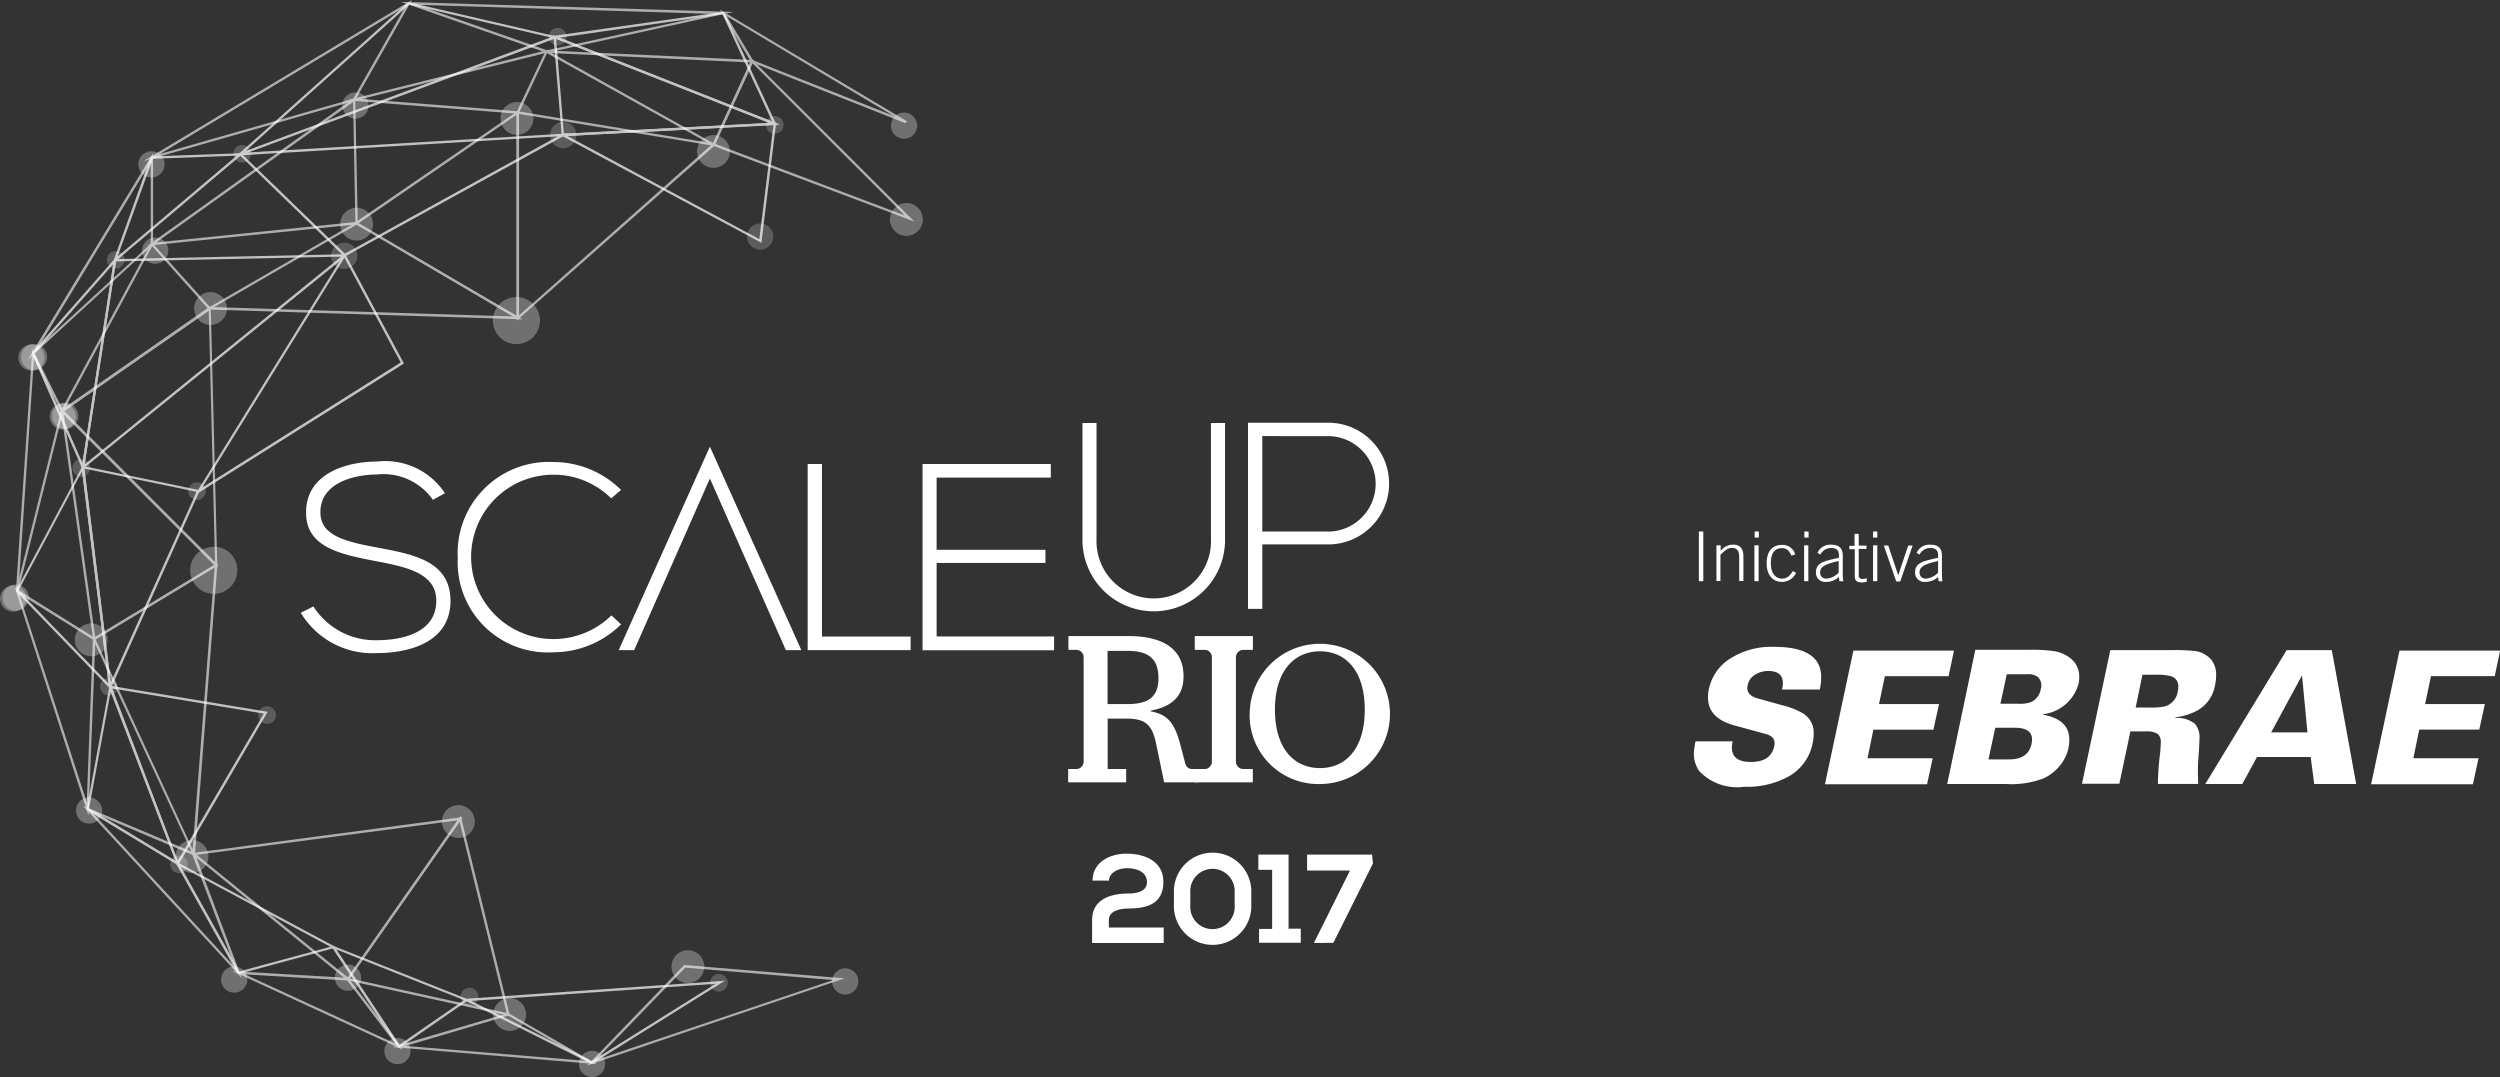 <svg xmlns="http://www.w3.org/2000/svg" viewBox="1128 1352 85 36.621">
  <rect x="1128" y="1352" width="85" height="36.621" fill="#333333" stroke="none"/>
  <defs>
    <style>
      .cls-1, .cls-4 {
        opacity: 0.3;
      }

      .cls-2, .cls-4, .cls-7 {
        fill: #fff;
      }

      .cls-3 {
        opacity: 0.6;
      }

      .cls-5 {
        opacity: 0.2;
      }

      .cls-6 {
        opacity: 0.7;
      }

      .cls-7 {
        fill-rule: evenodd;
      }
    </style>
  </defs>
  <g id="logo_scaleup" transform="translate(1128 1352)">
    <g id="Group_68" data-name="Group 68">
      <g id="Group_2" data-name="Group 2" class="cls-1" transform="translate(1.69 13.711)">
        <path id="Path_54" data-name="Path 54" class="cls-2" d="M22.093,172.446a.446.446,0,1,1-.446-.446A.456.456,0,0,1,22.093,172.446Z" transform="translate(-21.2 -172)"/>
      </g>
      <g id="Group_3" data-name="Group 3" class="cls-1" transform="translate(0.622 11.71)">
        <path id="Path_55" data-name="Path 55" class="cls-2" d="M8.693,147.346a.446.446,0,1,1-.446-.446A.451.451,0,0,1,8.693,147.346Z" transform="translate(-7.8 -146.9)"/>
      </g>
      <g id="Group_4" data-name="Group 4" class="cls-1" transform="translate(0 19.905)">
        <path id="Path_56" data-name="Path 56" class="cls-2" d="M.893,250.146a.446.446,0,1,1-.446-.446A.446.446,0,0,1,.893,250.146Z" transform="translate(0 -249.7)"/>
      </g>
      <g id="Group_62" data-name="Group 62" transform="translate(0.088)">
        <g id="Group_61" data-name="Group 61">
          <g id="Group_5" data-name="Group 5" class="cls-3" transform="translate(0.422)">
            <path id="Path_57" data-name="Path 57" class="cls-2" d="M175.958,2.53h-.008L171,.8l11.3.343ZM171.534.9l4.432,1.546,5.668-1.236Z" transform="translate(-157.879 -0.736)"/>
            <path id="Path_58" data-name="Path 58" class="cls-2" d="M313.321,7.966l-5.253-2.081L307,4.1l6.361,3.794Zm-5.189-2.144L312.883,7.7l-5.644-3.372Z" transform="translate(-283.038 -3.773)"/>
            <path id="Path_59" data-name="Path 59" class="cls-2" d="M61.2,5.476,70.327,0,68.39,3.42l-.016.008ZM70.1.231l-8.33,5,6.561-1.873Z" transform="translate(-56.832)"/>
            <path id="Path_60" data-name="Path 60" class="cls-2" d="M11.8,72.331,16.065,65.3v3.109l-.016.016Zm4.185-6.736-3.81,6.29,3.81-3.5Z" transform="translate(-11.37 -60.095)"/>
            <path id="Path_61" data-name="Path 61" class="cls-2" d="M6.88,156.943l-.08-.016.558-8.227,1.052,2.112Zm.534-7.932-.5,7.469,1.411-5.652Z" transform="translate(-6.768 -136.846)"/>
            <path id="Path_62" data-name="Path 62" class="cls-2" d="M8.9,258.548,6.4,250.8l2.734,1.706v.024Zm-2.36-7.557,2.3,7.095.207-5.532Z" transform="translate(-6.4 -230.808)"/>
            <path id="Path_63" data-name="Path 63" class="cls-2" d="M40.8,349.559,35.4,343.7l3.794,1.6.008.016Zm-5.086-5.636,4.855,5.269-1.451-3.826Z" transform="translate(-33.088 -316.302)"/>
            <path id="Path_64" data-name="Path 64" class="cls-2" d="M250.5,415.012l3.292-3.412h.016l5.437.454Zm3.332-3.324-3.037,3.141,8.059-2.718Z" transform="translate(-231.042 -378.789)"/>
            <path id="Path_65" data-name="Path 65" class="cls-2" d="M104.9,416.87l-5.8-2.67,3.946.231.008.016Zm-5.373-2.559,5.11,2.352-1.634-2.144Z" transform="translate(-91.71 -381.182)"/>
            <path id="Path_66" data-name="Path 66" class="cls-2" d="M174.351,433.838l-6.951-.582,3.938-1.156.016.008Zm-6.5-.622,6.146.51-2.662-1.539Z" transform="translate(-154.566 -397.655)"/>
            <path id="Path_67" data-name="Path 67" class="cls-2" d="M236.867,24.668,231,21.4l7.222.335ZM231.351,21.5l5.484,3.061,1.259-2.742Z" transform="translate(-213.096 -19.694)"/>
            <path id="Path_68" data-name="Path 68" class="cls-2" d="M153.651,23.376h-.032l-5.819-.454,6.871-1.722Zm-5.341-.5,5.285.415.933-1.969Z" transform="translate(-136.528 -19.51)"/>
            <path id="Path_69" data-name="Path 69" class="cls-2" d="M62.9,46.546,69.963,41.5l.088,4.321h-.04Zm6.991-4.887L63.2,46.434l6.768-.694Z" transform="translate(-58.396 -38.192)"/>
            <path id="Path_70" data-name="Path 70" class="cls-2" d="M25,109.175l3.165-5.875,2.033,2.264Zm3.181-5.739-2.949,5.476,4.839-3.364Z" transform="translate(-23.517 -95.065)"/>
            <path id="Path_71" data-name="Path 71" class="cls-2" d="M156.7,54.134l-.064-.04-5.54-3.252.056-.04L156.7,47Zm-5.452-3.292,5.365,3.149V47.159Z" transform="translate(-139.565 -43.253)"/>
            <path id="Path_72" data-name="Path 72" class="cls-2" d="M220.4,54.519V47.4l6.792,1.116-.064.056Zm.08-7.023v6.848L227,48.564Z" transform="translate(-203.341 -43.622)"/>
            <path id="Path_73" data-name="Path 73" class="cls-2" d="M310.579,30.724,303.7,28.134l.016-.04,1.331-2.894.04.04Zm-6.768-2.639,6.441,2.431-5.173-5.173Z" transform="translate(-280.001 -23.191)"/>
            <path id="Path_74" data-name="Path 74" class="cls-2" d="M98.385,98.008,87.6,97.673,92.734,94.7l.024.016Zm-10.49-.415,10.172.319-5.325-3.125Z" transform="translate(-81.127 -87.151)"/>
            <path id="Path_75" data-name="Path 75" class="cls-2" d="M30.949,139.412,25.6,134.063l5.126-3.563v.08Zm-5.213-5.333,5.134,5.134-.215-8.553Z" transform="translate(-24.069 -120.097)"/>
            <path id="Path_76" data-name="Path 76" class="cls-2" d="M26.916,181.732,25.8,173.8l5.357,5.365Zm-1-7.692L26.98,181.6l4.05-2.447Z" transform="translate(-24.254 -159.946)"/>
            <path id="Path_77" data-name="Path 77" class="cls-2" d="M42.968,250.152,39.5,242.667l.032-.016,4.217-2.551-.008.08ZM39.6,242.7l3.3,7.134.749-9.582Z" transform="translate(-36.861 -220.96)"/>
            <path id="Path_78" data-name="Path 78" class="cls-2" d="M86.741,354.072l-.032-.032L81.4,349.728l9.247-1.228-.056.08ZM81.6,349.783l5.134,4.169,3.739-5.341Z" transform="translate(-75.421 -320.719)"/>
            <path id="Path_79" data-name="Path 79" class="cls-2" d="M153.08,354.808l-5.58-1.228,3.906-5.58Zm-5.445-1.283,5.333,1.172-1.6-6.5Z" transform="translate(-136.252 -320.259)"/>
          </g>
          <path id="Path_80" data-name="Path 80" class="cls-4" d="M146.216,89.158a.558.558,0,1,1-.558-.558A.56.56,0,0,1,146.216,89.158Z" transform="translate(-133.621 -81.537)"/>
          <path id="Path_81" data-name="Path 81" class="cls-4" d="M146.893,39.846a.446.446,0,1,1-.446-.446A.446.446,0,0,1,146.893,39.846Z" transform="translate(-134.449 -36.259)"/>
          <g id="Group_6" data-name="Group 6" class="cls-1" transform="translate(30.164 6.903)">
            <path id="Path_82" data-name="Path 82" class="cls-2" d="M380.624,87.156a.56.56,0,0,1-.558.558.558.558,0,1,1,0-1.116A.555.555,0,0,1,380.624,87.156Z" transform="translate(-379.5 -86.598)"/>
          </g>
          <g id="Group_7" data-name="Group 7" class="cls-1" transform="translate(6.513 9.932)">
            <path id="Path_83" data-name="Path 83" class="cls-2" d="M83.916,125.158a.558.558,0,1,1-.558-.558A.56.56,0,0,1,83.916,125.158Z" transform="translate(-82.8 -124.6)"/>
          </g>
          <g id="Group_8" data-name="Group 8" class="cls-1" transform="translate(16.931 3.468)">
            <path id="Path_84" data-name="Path 84" class="cls-2" d="M214.616,44.058a.558.558,0,1,1-.558-.558A.56.56,0,0,1,214.616,44.058Z" transform="translate(-213.5 -43.5)"/>
          </g>
          <g id="Group_9" data-name="Group 9" class="cls-1" transform="translate(23.612 4.592)">
            <path id="Path_85" data-name="Path 85" class="cls-2" d="M298.416,58.158a.558.558,0,1,1-.558-.558A.56.56,0,0,1,298.416,58.158Z" transform="translate(-297.3 -57.6)"/>
          </g>
          <g id="Group_10" data-name="Group 10" class="cls-1" transform="translate(4.615 5.142)">
            <path id="Path_86" data-name="Path 86" class="cls-2" d="M59.893,64.946a.446.446,0,1,1-.446-.446A.446.446,0,0,1,59.893,64.946Z" transform="translate(-59 -64.5)"/>
          </g>
          <g id="Group_11" data-name="Group 11" class="cls-1" transform="translate(4.743 8.075)">
            <path id="Path_87" data-name="Path 87" class="cls-2" d="M61.493,101.746a.446.446,0,1,1-.446-.446A.446.446,0,0,1,61.493,101.746Z" transform="translate(-60.6 -101.3)"/>
          </g>
          <g id="Group_12" data-name="Group 12" class="cls-1" transform="translate(1.682 13.695)">
            <path id="Path_88" data-name="Path 88" class="cls-2" d="M23.093,172.246a.446.446,0,1,1-.446-.446A.446.446,0,0,1,23.093,172.246Z" transform="translate(-22.2 -171.8)"/>
          </g>
          <g id="Group_13" data-name="Group 13" class="cls-1" transform="translate(2.495 27.111)">
            <path id="Path_89" data-name="Path 89" class="cls-2" d="M33.293,340.546a.446.446,0,1,1-.446-.446A.456.456,0,0,1,33.293,340.546Z" transform="translate(-32.4 -340.1)"/>
          </g>
          <g id="Group_14" data-name="Group 14" class="cls-1" transform="translate(7.429 32.858)">
            <path id="Path_90" data-name="Path 90" class="cls-2" d="M95.193,412.646a.446.446,0,1,1-.446-.446A.446.446,0,0,1,95.193,412.646Z" transform="translate(-94.3 -412.2)"/>
          </g>
          <g id="Group_15" data-name="Group 15" class="cls-1" transform="translate(12.978 35.29)">
            <path id="Path_91" data-name="Path 91" class="cls-2" d="M164.793,443.146a.446.446,0,1,1-.446-.446A.446.446,0,0,1,164.793,443.146Z" transform="translate(-163.9 -442.7)"/>
          </g>
          <g id="Group_16" data-name="Group 16" class="cls-1" transform="translate(19.594 35.728)">
            <path id="Path_92" data-name="Path 92" class="cls-2" d="M247.793,448.646a.446.446,0,1,1-.446-.446A.446.446,0,0,1,247.793,448.646Z" transform="translate(-246.9 -448.2)"/>
          </g>
          <g id="Group_17" data-name="Group 17" class="cls-1" transform="translate(28.203 32.922)">
            <path id="Path_93" data-name="Path 93" class="cls-2" d="M355.793,413.446a.446.446,0,1,1-.446-.446A.446.446,0,0,1,355.793,413.446Z" transform="translate(-354.9 -413)"/>
          </g>
          <g id="Group_18" data-name="Group 18" class="cls-1" transform="translate(30.204 3.826)">
            <path id="Path_94" data-name="Path 94" class="cls-2" d="M380.893,48.446a.446.446,0,1,1-.446-.446A.456.456,0,0,1,380.893,48.446Z" transform="translate(-380 -48)"/>
          </g>
          <g id="Group_19" data-name="Group 19" class="cls-1" transform="translate(11.296 32.795)">
            <path id="Path_95" data-name="Path 95" class="cls-2" d="M143.693,411.846a.446.446,0,1,1-.446-.446A.446.446,0,0,1,143.693,411.846Z" transform="translate(-142.8 -411.4)"/>
          </g>
          <g id="Group_20" data-name="Group 20" class="cls-1" transform="translate(0.63 11.694)">
            <path id="Path_96" data-name="Path 96" class="cls-2" d="M9.885,147.146a.446.446,0,0,1-.446.446A.439.439,0,0,1,9,147.146a.446.446,0,0,1,.446-.446A.439.439,0,0,1,9.885,147.146Z" transform="translate(-9 -146.7)"/>
          </g>
          <g id="Group_21" data-name="Group 21" class="cls-1" transform="translate(0 19.873)">
            <path id="Path_97" data-name="Path 97" class="cls-2" d="M1.993,249.746a.446.446,0,1,1-.446-.446A.446.446,0,0,1,1.993,249.746Z" transform="translate(-1.1 -249.3)"/>
          </g>
          <g id="Group_22" data-name="Group 22" class="cls-1" transform="translate(14.939 27.374)">
            <path id="Path_98" data-name="Path 98" class="cls-2" d="M189.616,343.958a.558.558,0,1,1-.558-.558A.56.56,0,0,1,189.616,343.958Z" transform="translate(-188.5 -343.4)"/>
          </g>
          <g id="Group_23" data-name="Group 23" class="cls-1" transform="translate(16.684 33.934)">
            <path id="Path_99" data-name="Path 99" class="cls-2" d="M211.516,426.256a.558.558,0,1,1-.558-.558A.56.56,0,0,1,211.516,426.256Z" transform="translate(-210.4 -425.698)"/>
          </g>
          <g id="Group_24" data-name="Group 24" class="cls-1" transform="translate(22.743 32.308)">
            <path id="Path_100" data-name="Path 100" class="cls-2" d="M287.516,405.858a.558.558,0,1,1-.558-.558A.56.56,0,0,1,287.516,405.858Z" transform="translate(-286.4 -405.3)"/>
          </g>
          <g id="Group_25" data-name="Group 25" class="cls-1" transform="translate(2.455 21.196)">
            <path id="Path_101" data-name="Path 101" class="cls-2" d="M33.016,266.458a.558.558,0,1,1-.558-.558A.56.56,0,0,1,33.016,266.458Z" transform="translate(-31.9 -265.9)"/>
          </g>
          <g id="Group_26" data-name="Group 26" class="cls-1" transform="translate(5.883 28.562)">
            <path id="Path_102" data-name="Path 102" class="cls-2" d="M76.016,358.858a.558.558,0,1,1-.558-.558A.56.56,0,0,1,76.016,358.858Z" transform="translate(-74.9 -358.3)"/>
          </g>
          <g id="Group_27" data-name="Group 27" class="cls-1" transform="translate(16.676 10.1)">
            <path id="Path_103" data-name="Path 103" class="cls-2" d="M211.894,127.5a.8.8,0,1,1-.8-.8A.8.8,0,0,1,211.894,127.5Z" transform="translate(-210.3 -126.7)"/>
          </g>
          <g id="Group_28" data-name="Group 28" class="cls-1" transform="translate(6.385 18.59)">
            <path id="Path_104" data-name="Path 104" class="cls-2" d="M82.794,234a.8.8,0,1,1-.8-.8A.789.789,0,0,1,82.794,234Z" transform="translate(-81.2 -233.2)"/>
          </g>
          <g id="Group_43" data-name="Group 43" class="cls-5" transform="translate(2.368 0.949)">
            <g id="Group_29" data-name="Group 29" transform="translate(3.324 28.139)">
              <path id="Path_105" data-name="Path 105" class="cls-2" d="M73.106,365.2a.3.3,0,1,1-.3-.3A.3.3,0,0,1,73.106,365.2Z" transform="translate(-72.5 -364.9)"/>
            </g>
            <g id="Group_30" data-name="Group 30" transform="translate(21.682 32.165)">
              <path id="Path_106" data-name="Path 106" class="cls-2" d="M303.406,415.7a.3.3,0,1,1-.3-.3A.3.3,0,0,1,303.406,415.7Z" transform="translate(-302.8 -415.4)"/>
            </g>
            <g id="Group_31" data-name="Group 31" transform="translate(13.201 32.635)">
              <path id="Path_107" data-name="Path 107" class="cls-2" d="M197.006,421.6a.3.3,0,1,1-.3-.3A.3.3,0,0,1,197.006,421.6Z" transform="translate(-196.4 -421.3)"/>
            </g>
            <g id="Group_32" data-name="Group 32" transform="translate(3.938 15.449)">
              <path id="Path_108" data-name="Path 108" class="cls-2" d="M80.806,206a.3.3,0,1,1-.3-.3A.314.314,0,0,1,80.806,206Z" transform="translate(-80.2 -205.7)"/>
            </g>
            <g id="Group_33" data-name="Group 33" transform="translate(5.476 3.978)">
              <path id="Path_109" data-name="Path 109" class="cls-2" d="M100.106,62.1a.3.3,0,1,1-.3-.3A.308.308,0,0,1,100.106,62.1Z" transform="translate(-99.5 -61.8)"/>
            </g>
            <g id="Group_34" data-name="Group 34" transform="translate(23.58 2.997)">
              <path id="Path_110" data-name="Path 110" class="cls-2" d="M327.206,49.8a.3.3,0,1,1-.3-.3A.3.3,0,0,1,327.206,49.8Z" transform="translate(-326.6 -49.5)"/>
            </g>
            <g id="Group_35" data-name="Group 35" transform="translate(16.198)">
              <path id="Path_111" data-name="Path 111" class="cls-2" d="M234.606,12.2a.3.3,0,1,1-.3-.3A.3.3,0,0,1,234.606,12.2Z" transform="translate(-234 -11.9)"/>
            </g>
            <g id="Group_36" data-name="Group 36" transform="translate(0 14.66)">
              <path id="Path_112" data-name="Path 112" class="cls-2" d="M31.406,196.1a.3.3,0,1,1-.3-.3A.3.3,0,0,1,31.406,196.1Z" transform="translate(-30.8 -195.8)"/>
            </g>
            <g id="Group_37" data-name="Group 37" transform="translate(1.172 7.589)">
              <path id="Path_113" data-name="Path 113" class="cls-2" d="M46.106,107.4a.3.3,0,1,1-.3-.3A.3.3,0,0,1,46.106,107.4Z" transform="translate(-45.5 -107.1)"/>
            </g>
            <g id="Group_38" data-name="Group 38" transform="translate(6.321 23.062)">
              <path id="Path_114" data-name="Path 114" class="cls-2" d="M110.706,301.5a.3.3,0,1,1-.3-.3A.308.308,0,0,1,110.706,301.5Z" transform="translate(-110.1 -301.2)"/>
            </g>
            <g id="Group_39" data-name="Group 39" transform="translate(0.941 22.097)">
              <path id="Path_115" data-name="Path 115" class="cls-2" d="M43.206,289.4a.3.3,0,1,1-.3-.3A.314.314,0,0,1,43.206,289.4Z" transform="translate(-42.6 -289.1)"/>
            </g>
            <g id="Group_40" data-name="Group 40" transform="translate(22.942 6.648)">
              <path id="Path_116" data-name="Path 116" class="cls-2" d="M319.493,95.746a.446.446,0,1,1-.446-.446A.446.446,0,0,1,319.493,95.746Z" transform="translate(-318.6 -95.3)"/>
            </g>
            <g id="Group_41" data-name="Group 41" transform="translate(8.801 7.302)">
              <path id="Path_117" data-name="Path 117" class="cls-2" d="M142.093,103.946a.446.446,0,1,1-.446-.446A.446.446,0,0,1,142.093,103.946Z" transform="translate(-141.2 -103.5)"/>
            </g>
            <g id="Group_42" data-name="Group 42" transform="translate(16.246 3.197)">
              <path id="Path_118" data-name="Path 118" class="cls-2" d="M235.493,52.446a.446.446,0,1,1-.446-.446A.446.446,0,0,1,235.493,52.446Z" transform="translate(-234.6 -52)"/>
            </g>
          </g>
          <g id="Group_60" data-name="Group 60" class="cls-6" transform="translate(0.446 0.072)">
            <g id="Group_44" data-name="Group 44" transform="translate(7.445)">
              <path id="Path_119" data-name="Path 119" class="cls-2" d="M100.1,6.185,106.007.9l.024.008,5.1,1.18-.128.048Zm5.931-5.2-5.556,4.974L110.838,2.1Z" transform="translate(-100.1 -0.9)"/>
            </g>
            <g id="Group_45" data-name="Group 45" transform="translate(18.167 0.327)">
              <path id="Path_120" data-name="Path 120" class="cls-2" d="M242.316,8.882l-.1-.04L234.6,5.837,240.515,5Zm-7.4-3,7.238,2.854-1.69-3.651Z" transform="translate(-234.6 -5)"/>
            </g>
            <g id="Group_46" data-name="Group 46" transform="translate(15.178 33.273)">
              <path id="Path_121" data-name="Path 121" class="cls-2" d="M201.508,421.13l-4.408-2.208,8.936-.622Zm-4.105-2.144,4.105,2.049,4.209-2.631Z" transform="translate(-197.1 -418.3)"/>
            </g>
            <g id="Group_47" data-name="Group 47" transform="translate(10.69 32.045)">
              <path id="Path_122" data-name="Path 122" class="cls-2" d="M143.136,406.423l-.024-.032L140.8,402.9l4.719,1.873Zm-2.12-3.356,2.144,3.236,2.192-1.515Z" transform="translate(-140.8 -402.9)"/>
            </g>
            <g id="Group_48" data-name="Group 48" transform="translate(5.397 29.192)">
              <path id="Path_123" data-name="Path 123" class="cls-2" d="M76.56,370.958,74.4,367.1l5.508,2.949ZM74.615,367.3l1.993,3.563,3.093-.837Z" transform="translate(-74.4 -367.1)"/>
            </g>
            <g id="Group_49" data-name="Group 49" transform="translate(2.407 23.141)">
              <path id="Path_124" data-name="Path 124" class="cls-2" d="M40.081,297.45,36.9,295.521l.8-4.321Zm-3.093-1.977,2.934,1.778-2.2-5.755Z" transform="translate(-36.9 -291.2)"/>
            </g>
            <g id="Group_50" data-name="Group 50" transform="translate(0 15.688)">
              <path id="Path_125" data-name="Path 125" class="cls-2" d="M9.968,205.416,6.7,202.036l.016-.024,2.3-4.313Zm-3.173-3.4,3.061,3.165-.9-7.222Z" transform="translate(-6.7 -197.7)"/>
            </g>
            <g id="Group_51" data-name="Group 51" transform="translate(0.542 8.649)">
              <path id="Path_126" data-name="Path 126" class="cls-2" d="M15.262,116.71,13.5,112.684l.016-.016,2.878-3.268ZM13.6,112.7l1.626,3.723,1.044-6.76Z" transform="translate(-13.5 -109.4)"/>
            </g>
            <g id="Group_52" data-name="Group 52" transform="translate(3.284 5.134)">
              <path id="Path_127" data-name="Path 127" class="cls-2" d="M47.9,69.071l1.315-3.659,3.149-.112Zm1.379-3.579-1.2,3.324,4.05-3.428Z" transform="translate(-47.9 -65.3)"/>
            </g>
            <g id="Group_53" data-name="Group 53" transform="translate(18.279 1.124)">
              <path id="Path_128" data-name="Path 128" class="cls-2" d="M236.287,18.436,236,15l7.708,3.037Zm-.191-3.308.263,3.22,6.975-.367Z" transform="translate(-236 -15)"/>
            </g>
            <g id="Group_54" data-name="Group 54" transform="translate(7.541 4.464)">
              <path id="Path_129" data-name="Path 129" class="cls-2" d="M104.935,61.093l-.024-.024-3.611-3.5.1-.008,11.152-.662Zm-3.444-3.452,3.46,3.348L112.189,57Z" transform="translate(-101.3 -56.9)"/>
            </g>
            <g id="Group_55" data-name="Group 55" transform="translate(2.232 8.569)">
              <path id="Path_130" data-name="Path 130" class="cls-2" d="M34.7,115.742l1.116-7.174,7.956-.167Zm1.18-7.095-1.068,6.9,8.721-7.063Z" transform="translate(-34.7 -108.4)"/>
            </g>
            <g id="Group_56" data-name="Group 56" transform="translate(2.232 15.76)">
              <path id="Path_131" data-name="Path 131" class="cls-2" d="M35.657,206.277,34.7,198.6l4.034.837-.024.048ZM34.8,198.7l.9,7.27,2.918-6.481Z" transform="translate(-34.7 -198.6)"/>
            </g>
            <g id="Group_57" data-name="Group 57" transform="translate(6.09 8.529)">
              <path id="Path_132" data-name="Path 132" class="cls-2" d="M83.1,116.135l5.094-8.235,2.017,3.755-.032.024Zm5.086-8.075-4.831,7.812,6.744-4.249Z" transform="translate(-83.1 -107.9)"/>
            </g>
            <g id="Group_58" data-name="Group 58" transform="translate(18.454 4.097)">
              <path id="Path_133" data-name="Path 133" class="cls-2" d="M245.1,56.389l-.056-.032-6.84-3.667,7.4-.391-.008.048Zm-6.6-3.635,6.529,3.507.478-3.874Z" transform="translate(-238.2 -52.3)"/>
            </g>
            <g id="Group_59" data-name="Group 59" transform="translate(3.149 23.237)">
              <path id="Path_134" data-name="Path 134" class="cls-2" d="M48.552,298.546,46.2,292.4l.072.008,5.349.885-.032.048ZM46.328,292.5l2.232,5.859,2.926-5.006Z" transform="translate(-46.2 -292.4)"/>
            </g>
          </g>
        </g>
      </g>
      <g id="Group_65" data-name="Group 65" transform="translate(10.219 14.373)">
        <g id="Group_64" data-name="Group 64">
          <g id="Group_63" data-name="Group 63">
            <path id="Path_135" data-name="Path 135" class="cls-2" d="M132.7,198.107a2.048,2.048,0,0,0-1.913-.861c-.741,0-1.913.271-1.913,1.283,0,.805.869,1,1.937,1.2,1.22.231,2.487.454,2.487,1.818-.008,1.427-1.443,1.77-2.5,1.77a2.838,2.838,0,0,1-2.591-1.371l.43-.215a2.483,2.483,0,0,0,2.16,1.148c.781,0,2.017-.215,2.017-1.339.008-.949-1.036-1.156-2.081-1.355-1.156-.223-2.344-.462-2.344-1.626-.024-1.339,1.363-1.754,2.407-1.754a2.427,2.427,0,0,1,2.312,1.076Z" transform="translate(-128.2 -195.485)"/>
            <path id="Path_136" data-name="Path 136" class="cls-2" d="M200.754,202.616a3.266,3.266,0,0,1-2.3.949,3.062,3.062,0,0,1-3.252-3.2,3.1,3.1,0,0,1,3.252-3.268,3.266,3.266,0,0,1,2.3.949l-.335.287a2.774,2.774,0,0,0-1.969-.805,2.794,2.794,0,0,0,0,5.588,2.813,2.813,0,0,0,1.977-.805Z" transform="translate(-189.857 -195.761)"/>
            <path id="Path_137" data-name="Path 137" class="cls-2" d="M344.986,197.9v5.867H348v.462h-3.5V197.9Z" transform="translate(-327.258 -196.497)"/>
            <path id="Path_138" data-name="Path 138" class="cls-2" d="M393.978,200.818h3.7v.446h-3.7v2.5h3.994v.47H393.5V197.9h4.36v.462h-3.882Z" transform="translate(-372.352 -196.497)"/>
            <path id="Path_139" data-name="Path 139" class="cls-2" d="M466.547,180.4v3.93a2.424,2.424,0,1,1-4.847,0V180.4h.478v3.93a1.947,1.947,0,1,0,3.89,0V180.4Z" transform="translate(-435.115 -180.392)"/>
            <path id="Path_140" data-name="Path 140" class="cls-2" d="M532.786,184.445v2.184H532.3V180.3h2.774a2.069,2.069,0,0,1,0,4.137h-2.288Zm0-3.691V184h2.288a1.623,1.623,0,0,0,0-3.244Z" transform="translate(-500.087 -180.3)"/>
            <path id="Path_141" data-name="Path 141" class="cls-2" d="M455.608,275.82h.295a.262.262,0,0,0,.223-.231V272a.255.255,0,0,0-.223-.231h-.295v-.47h2.033c1.132,0,1.881.4,1.881,1.371,0,.709-.438,1.036-1.116,1.164v.024c.5.1.789.3,1,1.108l.175.662a.238.238,0,0,0,.207.191h.239v.454h-1.164l-.279-1.339c-.135-.646-.383-.829-1.02-.829h-.622v1.714h.63v.454H455.6v-.454Zm2.009-2.208c.765,0,1.052-.287,1.052-.885,0-.63-.311-.925-1.052-.925h-.678v1.81Z" transform="translate(-429.501 -264.046)"/>
            <path id="Path_142" data-name="Path 142" class="cls-2" d="M509.6,275.82h.359a.255.255,0,0,0,.223-.231V272a.247.247,0,0,0-.223-.231H509.6v-.47h1.977v.47h-.351A.255.255,0,0,0,511,272v3.587a.254.254,0,0,0,.223.231h.351v.454H509.6Z" transform="translate(-479.197 -264.046)"/>
            <path id="Path_143" data-name="Path 143" class="cls-2" d="M533.1,273.335a2.384,2.384,0,1,1,2.383,2.535,2.335,2.335,0,0,1-2.383-2.535m3.906.008c0-1.323-.646-1.985-1.523-1.985s-1.531.67-1.531,1.985.646,1.985,1.531,1.985,1.523-.67,1.523-1.985" transform="translate(-500.823 -263.586)"/>
            <path id="Path_144" data-name="Path 144" class="cls-2" d="M269.584,197.419h.526L267,190.5l-3.1,6.919h.526L267,191.584Z" transform="translate(-253.083 -189.687)"/>
          </g>
        </g>
      </g>
      <g id="Group_66" data-name="Group 66" transform="translate(57.586 21.993)">
        <path id="Path_145" data-name="Path 145" class="cls-7" d="M722.456,279.113h1.267a1.171,1.171,0,0,0-.024.207c0,.335.215.494.646.494.446,0,.709-.175.789-.518a.613.613,0,0,0,.016-.12c0-.159-.1-.263-.319-.319l-1.052-.287c-.6-.167-.893-.478-.893-.949a1.286,1.286,0,0,1,.032-.295,1.614,1.614,0,0,1,.662-.988,2.6,2.6,0,0,1,1.555-.438c1.068,0,1.6.343,1.6,1.036a2.2,2.2,0,0,1-.048.415H725.4a.823.823,0,0,0,.032-.215c0-.279-.167-.415-.494-.415a.836.836,0,0,0-.47.136.526.526,0,0,0-.231.343.551.551,0,0,0-.016.1c0,.175.128.295.375.359l.8.223a2.662,2.662,0,0,1,.733.287.776.776,0,0,1,.351.694,1.661,1.661,0,0,1-.04.327,1.639,1.639,0,0,1-.813,1.116,2.928,2.928,0,0,1-1.507.351,1.768,1.768,0,0,1-1.539-.542,1.041,1.041,0,0,1-.175-.622,3.391,3.391,0,0,1,.056-.383Zm4.408,1.451.965-4.536h3.42l-.183.869H728.9l-.2.949h2.041l-.191.869h-2.041l-.2.973h2.216l-.191.885h-3.468Zm4.153,0h2.009a3.093,3.093,0,0,0,1.267-.191,1.563,1.563,0,0,0,.638-.542,1.35,1.35,0,0,0,.239-.781c0-.454-.295-.733-.893-.845l.008-.016a1.422,1.422,0,0,0,1.2-1.036,1.2,1.2,0,0,0,.024-.231.8.8,0,0,0-.207-.55,1.158,1.158,0,0,0-.662-.327A5.194,5.194,0,0,0,733.8,276h-1.825l-.957,4.568Zm2.025-3.731h.686a.537.537,0,0,1,.383.1.407.407,0,0,1,.088.407.587.587,0,0,1-.327.438,1.174,1.174,0,0,1-.454.056h-.59l.215-1Zm-.391,1.817h.662c.4,0,.59.136.59.4a1.086,1.086,0,0,1-.016.151c-.08.351-.327.526-.765.526h-.7l.231-1.076Zm2.949,1.913.965-4.552h2.1a6.739,6.739,0,0,1,.717.024.9.9,0,0,1,.614.3.838.838,0,0,1,.167.534,1.892,1.892,0,0,1-.04.351,1.221,1.221,0,0,1-.6.845,2.191,2.191,0,0,1-.741.231l-.008.024a.942.942,0,0,1,.67.2.7.7,0,0,1,.151.51c0,.08-.008.215-.016.407a7.082,7.082,0,0,0-.024,1.124h-1.371a8.425,8.425,0,0,1,.072-1.028c.016-.183.024-.3.024-.375a.359.359,0,0,0-.1-.295.7.7,0,0,0-.407-.088h-.526l-.375,1.778H735.6Zm2.057-3.715-.231,1.116h.47a2.258,2.258,0,0,0,.526-.04.621.621,0,0,0,.438-.518.568.568,0,0,0,.016-.159.343.343,0,0,0-.255-.351,1.876,1.876,0,0,0-.5-.048Zm2.136,3.715h1.259l.5-.917h1.825l.12.917h1.427l-.829-4.552H742.56l-2.766,4.552Zm2.24-1.754,1.036-1.913h.016l.183,1.913Zm3.4,1.754.965-4.536h3.42l-.183.869h-2.168l-.2.949H749.3l-.191.869h-2.041l-.2.973h2.216l-.191.885H745.43Z" transform="translate(-722.4 -275.9)"/>
      </g>
      <g id="Group_67" data-name="Group 67" transform="translate(57.761 18.071)">
        <path id="Path_146" data-name="Path 146" class="cls-2" d="M724.6,226.7h.151v1.69H724.6Z" transform="translate(-724.6 -226.7)"/>
        <path id="Path_147" data-name="Path 147" class="cls-2" d="M732.1,233.544v-1.22h.144v.191a.537.537,0,0,1,.414-.215c.255,0,.359.143.359.407v.829h-.143v-.813c0-.2-.064-.311-.247-.311-.151,0-.231.088-.391.231v.893H732.1Z" transform="translate(-731.502 -231.854)"/>
        <path id="Path_148" data-name="Path 148" class="cls-2" d="M748.308,226.907V226.7h.143v.207Zm.135,1.483H748.3v-1.22h.143Z" transform="translate(-746.411 -226.7)"/>
        <path id="Path_149" data-name="Path 149" class="cls-2" d="M754.345,232.767c-.064-.143-.151-.255-.319-.255-.231,0-.383.143-.383.518,0,.311.143.518.383.518.175,0,.263-.1.367-.255l.112.056a.541.541,0,0,1-.478.311c-.343,0-.526-.263-.526-.63,0-.423.207-.63.526-.63a.448.448,0,0,1,.446.327Z" transform="translate(-751.196 -231.946)"/>
        <path id="Path_150" data-name="Path 150" class="cls-2" d="M769.508,226.907V226.7h.144v.207Zm.136,1.483H769.5v-1.22h.143Z" transform="translate(-765.921 -226.7)"/>
        <path id="Path_151" data-name="Path 151" class="cls-2" d="M775.3,233.544l-.016-.143a.648.648,0,0,1-.446.167.31.31,0,0,1-.335-.319c0-.335.271-.391.781-.5v-.088c0-.159-.072-.247-.279-.247a.409.409,0,0,0-.351.223l-.1-.056a.472.472,0,0,1,.454-.279c.279,0,.407.112.407.383v.638c0,.064.008.143.016.223Zm-.024-.686c-.558.12-.63.239-.63.391a.2.2,0,0,0,.215.207.651.651,0,0,0,.414-.2Z" transform="translate(-770.522 -231.854)"/>
        <path id="Path_152" data-name="Path 152" class="cls-2" d="M788.975,228.1v-.4h.143v.4h.263v.112h-.263v.893a.114.114,0,0,0,.128.128.45.45,0,0,0,.143-.024v.12a.9.9,0,0,1-.143.024c-.2,0-.263-.064-.263-.215v-.917H788.8v-.112h.175Z" transform="translate(-783.682 -227.62)"/>
        <path id="Path_153" data-name="Path 153" class="cls-2" d="M798.9,226.907V226.7h.144v.207Zm.144,1.483H798.9v-1.22h.144Z" transform="translate(-792.977 -226.7)"/>
        <path id="Path_154" data-name="Path 154" class="cls-2" d="M803.5,232.7h.151l.335,1h.008l.335-1h.151l-.422,1.22h-.136Z" transform="translate(-797.211 -232.222)"/>
        <path id="Path_155" data-name="Path 155" class="cls-2" d="M817.6,233.544l-.016-.143a.647.647,0,0,1-.446.167.31.31,0,0,1-.335-.319c0-.335.271-.391.781-.5v-.088c0-.159-.072-.247-.279-.247a.409.409,0,0,0-.351.223l-.1-.056a.472.472,0,0,1,.454-.279c.279,0,.407.112.407.383v.638c0,.064.008.143.016.223Zm-.016-.686c-.558.12-.63.239-.63.391a.2.2,0,0,0,.215.207.651.651,0,0,0,.414-.2Z" transform="translate(-809.45 -231.854)"/>
      </g>
    </g>
    <g id="Group_69" data-name="Group 69" transform="translate(37.131 29.005)">
      <path id="Path_156" data-name="Path 156" class="cls-2" d="M465.816,365.009c.008-.638.606-.909,1.156-.909.6,0,1.252.247,1.252.957,0,.765-.574.909-1.2.909-.247,0-.654.064-.654.391v.255h1.865v.526H465.8v-.789c0-.694.63-.893,1.22-.893.231,0,.646-.04.646-.383,0-.327-.295-.478-.686-.478-.295,0-.6.151-.606.422h-.558Z" transform="translate(-465.8 -364.081)"/>
      <path id="Path_157" data-name="Path 157" class="cls-2" d="M500.7,365.2a1.316,1.316,0,1,1,2.631,0v.43a1.316,1.316,0,1,1-2.631,0Zm.558.43a.756.756,0,1,0,1.507,0v-.43a.755.755,0,1,0-1.507,0Z" transform="translate(-497.918 -363.862)"/>
      <path id="Path_158" data-name="Path 158" class="cls-2" d="M536.724,367.027h.446v-2.009h-.47V364.5h1.028v2.519h.415v.478h-1.419Z" transform="translate(-531.048 -364.449)"/>
      <path id="Path_159" data-name="Path 159" class="cls-2" d="M557.731,367.505l1.228-2.463H557.5V364.5h2.208l.032.3-1.347,2.7Z" transform="translate(-550.19 -364.449)"/>
    </g>
  </g>
</svg>
